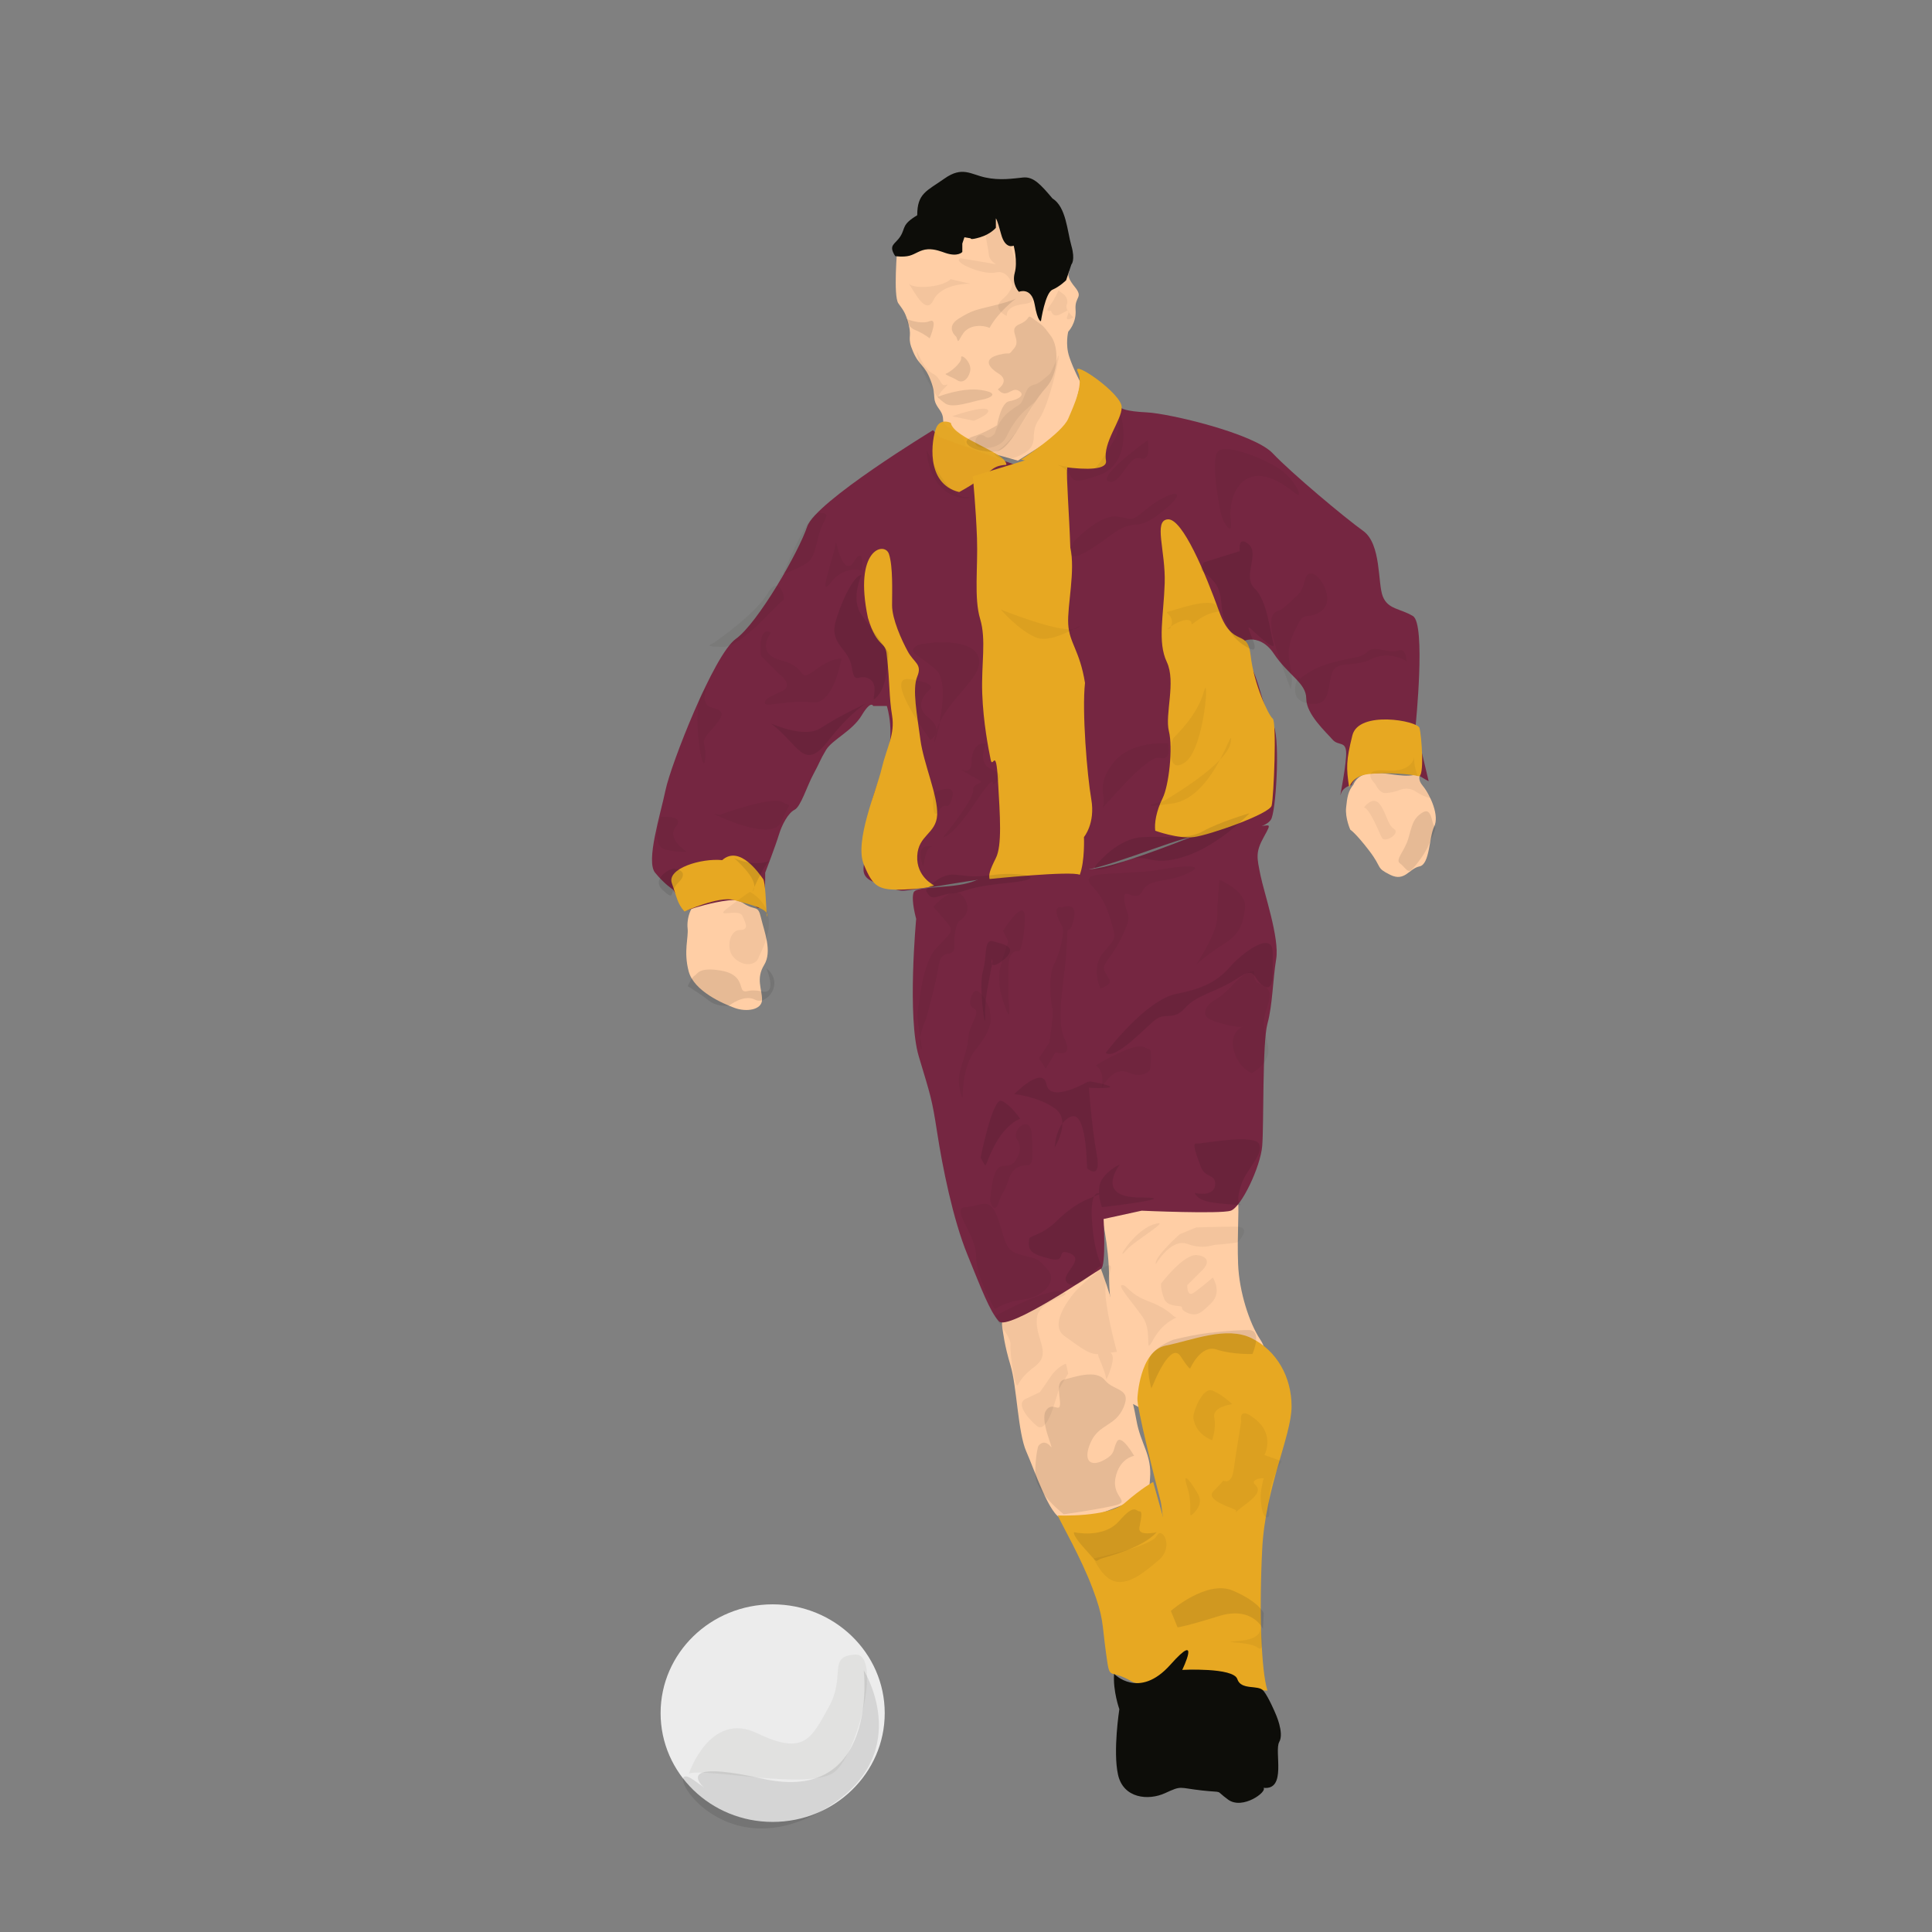 <?xml version="1.0" encoding="utf-8"?>
<!-- Generator: Adobe Illustrator 14.0.0, SVG Export Plug-In . SVG Version: 6.00 Build 43363)  -->
<!DOCTYPE svg PUBLIC "-//W3C//DTD SVG 1.0//EN" "http://www.w3.org/TR/2001/REC-SVG-20010904/DTD/svg10.dtd">
<svg version="1.0" id="Peter_Beagrie_1_" xmlns="http://www.w3.org/2000/svg" xmlns:xlink="http://www.w3.org/1999/xlink" x="0px"
	 y="0px" width="368.504px" height="368.504px" viewBox="0 0 368.504 368.504" enable-background="new 0 0 368.504 368.504"
	 xml:space="preserve">
<rect x="0" y="0" width="368.504" height="368.504" fill="#808080" stroke="none"/>
<g id="Body_1_">
	<g id="Skin_1_">
		<g id="Shape_17">
			<g>
				<path fill-rule="evenodd" clip-rule="evenodd" fill="#FFCEA5" d="M271.35,149.856c-1.6-2,0.601-2.399-1.8-2
					c-2.399,0.4-5.2-0.6-8-0.399s-3.399,2.2-3.399,2.2c-1,1.199-1.2,2.399-1.4,4.399s0.8,4.2,0.8,4.2s1,0.6,3.601,4
					c2.6,3.4,1.199,3.2,4,4.6c2.8,1.4,3.6-1.199,5.6-1.6s1.8-5.6,2.8-7.6S272.95,151.856,271.35,149.856z"/>
			</g>
		</g>
		<g id="Shape_18">
			<g>
				<path fill-rule="evenodd" clip-rule="evenodd" fill="#FFCEA5" d="M145.15,175.057c-0.6-2.6-1-1.2-3.4-2.8s-8.2-0.2-8.2-0.2
					c-1.8,0.2-2.6,3.2-2.4,5c0.2,1.8-0.8,4.4,0.2,8.2s6.6,6.2,8.8,7c2.2,0.8,5.2,0.4,5.2-1.6s-1.2-4,0.4-6.601
					C147.35,181.457,145.75,177.657,145.15,175.057z"/>
			</g>
		</g>
		<g id="Shape_19">
			<g>
				<path fill-rule="evenodd" clip-rule="evenodd" fill="#FFCEA5" d="M240.35,255.457c-2-3-4-9-4.199-14.4
					c-0.2-5.399,0.199-9.6,0-12c-0.2-2.399-5.4,1.601-11.2-0.399s-15,2.6-15,2.6s1.6,6,1.6,12.8s3.601,23.2,3.601,23.2l3.6,2
					l0.4-4.8l21-5.4C240.15,259.057,242.35,258.457,240.35,255.457z"/>
			</g>
		</g>
		<g id="Shape_20">
			<g>
				<path fill-rule="evenodd" clip-rule="evenodd" fill="#FFCEA5" d="M216.75,270.856c-0.8-4.6-2.8-11-3.4-16.6
					c-0.6-5.6-4.199-14.4-4.199-14.4l-17.4,9c0,0-0.8,3-0.6,4.2c0.199,1.2,0.399,3.4,1.6,7.4s1.4,12.8,3,16.399
					c1.6,3.601,4.4,12.2,6.8,12.801c2.4,0.6,2.8,0.8,10-2c7.2-2.801,6.4-1,6.8-5.601C219.75,277.457,217.55,275.457,216.75,270.856z
					"/>
			</g>
		</g>
		<g id="Shape_21">
			<g>
				<path fill-rule="evenodd" clip-rule="evenodd" fill="#FFCEA5" d="M203.95,68.057c-0.8-2.399-0.2-4.8-0.2-4.8s1.6-1.6,1.4-4.2
					c-0.2-2.6,1.6-2.2-0.2-4.399c-1.8-2.2-1-2.801-1-2.801l-10-12.8l-13.6,2.2l-9.2,6c0,0-0.8,9.2,0.2,10.6c1,1.4,1.4,1.801,2,4.2
					c0.6,2.4-0.4,2.2,0.8,5c1.2,2.8,2.2,2.4,3.4,5.601c1.2,3.199,0,3.199,1.6,5.399s-0.4,2.4,2.4,3.8c2.8,1.4,2.601,3.2,2.601,3.2
					l10,2.8l9.8-6.199l2.2-8.601C206.15,73.057,204.75,70.457,203.95,68.057z"/>
			</g>
		</g>
	</g>
	<g id="Shorts_1_">
		<g>
			<path fill-rule="evenodd" clip-rule="evenodd" fill="#752641" d="M240.416,166.924c-0.666-3.334-1-4.334,0.668-7.334
				c1.666-3,1-2-1.334-2s-7-0.083-11.5,1.667s-15.25,6-20,6.5s-17.75,0-21.75,2s-11.75,1-12.25,2.5s0.5,5,0.5,5
				s-1.75,18.75,0.5,26.25s2.5,8,3.5,14.5s3,16.5,5.75,23.25s4.25,10.75,6,12.75s18.5-9.5,19.5-10s0.5-9.5,0.5-9.5l7.25-1.583
				c0,0,15,0.666,17,0c2-0.667,5.666-8.334,6-12.334s0-19.666,1-23.333s1-8.333,1.666-12.333
				C244.084,178.924,241.084,170.257,240.416,166.924z"/>
		</g>
	</g>
	<g id="Shirt_Claret_1_">
		<g>
			<path fill-rule="evenodd" clip-rule="evenodd" fill="#752641" d="M270,138.507c0,0,2-19.5-0.5-21s-4.75-1.25-5.75-3.75
				s-0.25-10-3.75-12.5s-13.65-11-17.25-14.8s-19.8-7.601-24-7.8c-4.2-0.2-4.8-0.801-4.8-0.801l-19.8,11l-14.8-5.399l-1.4-1.4
				c0,0-22.4,13.601-24,18.4c-1.6,4.8-9.4,18.399-13.6,21.399c-4.2,3-12.4,24-13.4,28.801c-1,4.8-3.8,13.6-2,15.8
				c1.8,2.2,3.4,3.2,3.4,3.2l2.6,4c0,0,10.8-3.801,13-1c2.2,2.8,2-6.2,2-6.2s2-5.2,2.6-7.2c0.6-2,1.8-4.2,3-4.8
				c1.2-0.601,2.4-4.601,3.6-6.8c1.2-2.2,1.2-2.601,2.4-4.601c1.2-2,5-3.6,6.8-6.6c1.8-3,2.2-1.8,2.2-1.8h2.6
				c0,0,1.8,5.399-0.4,11.199c-2.2,5.801-3,7.4-3.2,13.4c-0.2,6-2.8,7.8,2.2,9.4c5,1.6,3.2,1.399,8,0.8c4.8-0.601,5.8-1,13.4-2
				c7.6-1,12.6-2,16-1.4c3.399,0.601,18.8-6,22.199-6.399c3.4-0.4,14.2-0.801,15.2-3.601s1.601-16.399,0.2-18
				c-1.4-1.6-2.6-8-3.8-10.2c-1.2-2.199-2.2-2.6-2.601-4.199c-0.399-1.601,3.801-3.2,6.601,1c2.8,4.199,6.2,5.6,6.2,8.6
				s3.8,6.4,5,7.8c1.199,1.4,2.8,0,2.6,3.2s-1.4,8.6-1,7.2c0.4-1.4,2-1.7,2-1.7s0.75-2.25,3.75-2.25s7-1,8.5,0s2.5,1.5,2.5,1.5
				L270,138.507z"/>
		</g>
	</g>
	<g id="Stripes_1_">
		<g id="Shape_8_1_">
			<g>
				<path fill-rule="evenodd" clip-rule="evenodd" fill="#E7A822" d="M208.15,152.457c-0.801-4.601-1.801-16.8-1.2-22.2
					c-1-6.2-3-7.6-3.2-11.2c-0.2-3.6,1.4-10.2,0.4-14.6c-0.2-6.2-0.801-13.8-0.601-15s-1-3.8-1-3.8l-17,5.199
					c0,0,0.601,6.2,0.8,11.801c0.2,5.6-0.6,11.399,0.601,15.399s0.2,8.601,0.399,14.2c0.2,5.6,1.2,10.6,1.601,12.6
					c0.399,2,1-2.8,1.399,4c0.4,6.801,0.801,12.4-0.399,14.801c-1.2,2.399-1.4,3.199-1.2,4c0,0,15.6-1.601,17.2-0.801
					c1-2.6,0.8-7.199,0.8-7.199S208.95,157.057,208.15,152.457z"/>
			</g>
		</g>
		<g id="Shape_9_1_">
			<g>
				<path fill-rule="evenodd" clip-rule="evenodd" fill="#E7A822" d="M242.75,137.057c-0.8-0.6-3.6-6.6-4.2-12
					c-0.6-5.399-3.399-1.2-6-8.399c-2.6-7.2-7-17.801-9.8-17.601s-0.4,6-0.6,12.2c-0.2,6.2-1.4,11.2,0.399,15s-0.399,10,0.4,13.2
					s0,10.399-1.2,12.8s-1.6,4.8-1.4,6.2c0,0,4.4,1.6,7.4,1.2c3-0.4,14.4-4.4,14.8-6C242.95,152.057,243.55,137.657,242.75,137.057z
					"/>
			</g>
		</g>
		<g id="Shape_10_1_">
			<g>
				<path fill-rule="evenodd" clip-rule="evenodd" fill="#E7A822" d="M175.55,141.057c-0.6-4.6-1.6-9.6-0.6-12
					c1-2.399-0.6-2.6-1.8-4.8c-1.2-2.2-3-6.2-3-8.8c0-2.601,0.2-7.4-0.6-9.8c-0.8-2.4-6.8-1-4,12.199c1.8,6,3.4,4.2,3.6,7.2
					c0.6,5.2,0.4,7.8,1,11.4c0.6,3.6-1,6-2,10.2c-1,4.199-5.2,13.8-3.4,18.199c1.8,4.4,2.8,5,7.8,4.801c5-0.2,5.6-0.801,5.6-0.801
					s-3.4-1.6-3.2-5.6c0.2-4,3.6-4.2,3.8-7.8C178.95,151.856,176.15,145.657,175.55,141.057z"/>
			</g>
		</g>
	</g>
	<g id="collar_1_">
		<g id="Shape_11" opacity="0.961">
			<g>
				<path fill-rule="evenodd" clip-rule="evenodd" fill="#E7A822" d="M181.35,80.657c0,0-2-1-2.8,1c-0.8,2-2.2,10.6,4.4,12.199
					c6.6-3.6,5.6-5,9-5.199C191.95,86.257,181.95,83.657,181.35,80.657z"/>
			</g>
		</g>
		<g id="Shape_12">
			<g>
				<path fill-rule="evenodd" clip-rule="evenodd" fill="#E7A822" d="M213.95,77.657c0-2.601-9.601-9.2-8.4-6.801
					c1.2,2.4-0.6,6.2-1.8,9c-1.2,2.801-9,7.801-9,7.801s16.8,3.8,16.2,0.199C210.35,84.257,213.95,80.257,213.95,77.657z"/>
			</g>
		</g>
	</g>
	<g id="Cuffs_1_">
		<g id="Shape_13_1_">
			<g>
				<path fill-rule="evenodd" clip-rule="evenodd" fill="#E7A822" d="M270.75,138.856c-0.4-1.399-11.6-3.399-12.8,1.4
					s-1.2,6.2-0.601,10c0,0,0.4-2.2,3.601-2.6c3.2-0.4,8.399,0,9.6,0.399C271.75,148.457,271.15,140.257,270.75,138.856z"/>
			</g>
		</g>
		<g id="Shape_14_1_">
			<g>
				<path fill-rule="evenodd" clip-rule="evenodd" fill="#E7A822" d="M137.75,164.057c-4-0.399-10.6,1.601-9.6,4.4s1,3.8,2.4,5.399
					c0,0,6.6-3,9.4-2.199c2.418,0.691,5.576,1.382,6.266,2.46c-0.11-1.688-0.229-5.876-0.666-6.46
					C144.95,166.856,141.15,161.057,137.75,164.057z M146.216,174.117c0.041,0.626,0.08,0.919,0.134,0.54
					C146.377,174.466,146.325,174.287,146.216,174.117z"/>
			</g>
		</g>
	</g>
	<g id="Sock_1_">
		<g id="Shape_15">
			<g>
				<path fill-rule="evenodd" clip-rule="evenodd" fill="#E7A822" d="M240.75,295.457c0.6-11.8,5.6-21.601,5.6-27.2
					s-2.8-10.6-7.6-13s-11.4,0.4-16.4,1.4s-5.399,10-5.399,10c-0.2,1.6,3.399,15.8,4.399,19.6s2,34.4,4.601,32.6
					c2.6-1.8,11,3.601,15.8,3.601C240.55,318.657,240.15,307.257,240.75,295.457z"/>
			</g>
		</g>
		<g id="Shape_16">
			<g>
				<path fill-rule="evenodd" clip-rule="evenodd" fill="#E7A822" d="M219.95,282.657c0,0-2.2,1.199-5.4,4
					c-3.2,2.8-12.8,2.399-12.8,2.399c0.8,1.8,4.4,8,6.6,13.8c2.2,5.801,1.801,6.601,2.601,12.4s0.399,2.8,4.8,5.4
					c4.4,2.6,12.8-7.4,12.8-7.4L219.95,282.657z"/>
			</g>
		</g>
	</g>
	<g id="Hair_1_">
		<g id="Shape_22_1_">
			<g>
				<path fill-rule="evenodd" clip-rule="evenodd" fill="#0D0D09" d="M204.35,46.856c-0.8-2.8-1-7.399-3.6-9
					c-2.2-2.6-3.6-4.199-5.6-4c-2,0.2-4.4,0.601-7.2,0c-2.8-0.6-4.4-2.199-7.8,0.2c-3.4,2.4-5.2,2.8-5.2,7c-3,1.8-2.2,2.4-3.2,4
					c-1,1.601-2.4,1.601-1,3.8c0,0,1.544,0.228,2.692-0.071c1.206-0.314,2.053-1.156,3.532-1.239
					c1.354-0.075,2.61,0.455,3.376,0.711c2.4,0.8,3.2-0.2,3.2-0.2v-1.6l0.4-1.2l1.2,0.2c0,0-0.2,0.399,1.8-0.2s3-1.8,3-1.8v-1.8
					c0,0,0.2,0,1,3s2.399,2.199,2.399,2.199s0.801,3,0.2,5.2c-0.6,2.2,0.8,3.601,0.8,3.601s2.4-1,3,2.399c0.601,3.4,1.2,3.2,1.2,3.2
					s0.8-5.4,2.2-6s2.6-1.8,2.6-1.8l1-3C204.35,50.457,205.15,49.657,204.35,46.856z"/>
			</g>
		</g>
	</g>
	<g id="Boots_Ball_1_">
		<g id="Shape_23">
			<g>
				<path fill-rule="evenodd" clip-rule="evenodd" fill="#0D0D09" d="M243.25,326.757c0,0-1.25-3-2.25-4.25s-4.25,0-5-2.25
					s-10.5-1.75-10.5-1.75s3.75-7.75-2.25-1s-10.75,1.75-10.75,1.75c-0.25,3.25,1,6.75,1,6.75s-1.25,8-0.25,12.5s5.75,5,9,3.5
					s2.5-1,7-0.5s2.25-0.25,5,1.75s7.5-1.5,6.75-2.25c4.5,0.5,2-7,3-8.75S243.25,326.757,243.25,326.757z"/>
			</g>
		</g>
		<g id="Shape_24">
			<g>
				<ellipse fill-rule="evenodd" clip-rule="evenodd" fill="#ECECEC" cx="147.375" cy="326.757" rx="21.375" ry="20.75"/>
			</g>
		</g>
	</g>
</g>
<g id="Shadow_1_">
	<g id="_x35__1_" opacity="0.051">
		<g id="Face_3_">
			<g id="Shape_29">
				<g>
					<path fill-rule="evenodd" clip-rule="evenodd" fill="#0D0D09" d="M188.321,78.114c-1-0.715-6.714,1.285-6.714,1.285
						l4.143,0.857C185.75,80.257,189.321,78.828,188.321,78.114z"/>
				</g>
			</g>
			<g id="Shape_31">
				<g>
					<path fill-rule="evenodd" clip-rule="evenodd" fill="#0D0D09" d="M197.607,73.257c-1.429,0.429-1.572,0.571-2.286,2.429
						s-0.714,1.143-2.856,2.857c-2.144,1.714-2.715,4.143-2.715,4.143s-1,1.285-1.857,0.571s-2,0-1.857,1.286
						c0.144,1.285,4.572,1.428,5.857-1.144c1.286-2.571,2.286-4,4.286-5.714c2-1.715,4.286-3.429,4.856-5.857
						C201.607,69.399,199.035,72.828,197.607,73.257z"/>
				</g>
			</g>
			<g id="Shape_32">
				<g>
					<path fill-rule="evenodd" clip-rule="evenodd" fill="#0D0D09" d="M194.607,52.971c-0.857-2.571-2.429-10-5.143-10.856
						c-2.715-0.857-1,4.571-0.857,6.429c0.143,1.856,3,2.143-0.286,1.571s-5.143-0.857-5.143-0.857
						c-1.714,0.714,4.429,3.286,6.714,2.714c2.286-0.571,3.143,2.144,3.143,2.144s0.286,1.143-1.856,3
						c-2.144,1.856,0.856,3.143,0.856,3.143s-0.428-1.857,3.286-2.286C199.035,57.543,195.465,55.543,194.607,52.971z"/>
				</g>
			</g>
			<g id="Shape_33">
				<g>
					<path fill-rule="evenodd" clip-rule="evenodd" fill="#0D0D09" d="M180.464,73.399c-1.143,0.429-0.857-1.285-2.571-2.143
						c-1.714-0.857-3-4.286-3-4.286c-0.143,2.572,4.571,10,4.143,9S181.607,72.971,180.464,73.399z"/>
				</g>
			</g>
			<g id="Shape_34">
				<g>
					<path fill-rule="evenodd" clip-rule="evenodd" fill="#0D0D09" d="M201.75,68.114c-0.498,1.329-2.727,5.941-5.403,10.357
						c-1.927,3.178-3.81,6.254-6.739,7.928c0,0,0.857,2.429,5,0.429s1.428-3.857,3.571-6.857
						C200.321,76.971,202.607,65.828,201.75,68.114z"/>
				</g>
			</g>
			<g id="Shape_35">
				<g>
					<path fill-rule="evenodd" clip-rule="evenodd" fill="#0D0D09" d="M203.64,59.234c0.056,0.101,0.117,0.197,0.185,0.292
						C203.832,59.309,203.736,59.243,203.64,59.234z M203.465,58.114c0.428-1-0.43-1.857-0.43-1.857l-1.143-0.857
						c0,0-0.714,1.715-1.714,3c-1,1.286,0.286,0.857,0.286,0.857s0.285,1.429,1.714,0.714c1.429-0.714,1.286-0.714,1.286-0.714
						s0.086-0.032,0.175-0.023C203.433,58.86,203.315,58.462,203.465,58.114z M203.824,59.526c-0.006,0.155-0.062,0.381-0.217,0.73
						c-0.572,1.286,1.143,0.286,1.143,0.286S204.222,60.094,203.824,59.526z"/>
				</g>
			</g>
			<g id="Shape_36">
				<g>
					<path fill-rule="evenodd" clip-rule="evenodd" fill="#0D0D09" d="M173.324,54.126c-0.051-0.062-0.102-0.119-0.146-0.156
						C173.179,53.971,173.216,54.035,173.324,54.126z M181.321,53.257c0,0-1,1.143-4.286,1.429c-2.453,0.213-3.392-0.29-3.711-0.559
						c0.96,1.141,3.22,6.249,4.711,3.13c1.571-3.286,7-3.143,7-3.143L181.321,53.257z"/>
				</g>
			</g>
		</g>
		<g id="Shirt_3_">
			<g id="Shape_41_1_">
				<g>
					<path fill-rule="evenodd" clip-rule="evenodd" fill="#0D0D09" d="M250.179,109.399c-1.714-0.143-0.857,2.429-2.714,4.144
						c-1.857,1.714-2.656,2.646-3.715,3c-0.857,0.285-1.571,0.856-1.143,3.856c0.428,3,3.571,11,3.571,11s0.571-1.429-0.144-4.714
						c-0.714-3.286,0.286-5.143,1.572-7.715c1.285-2.571,2.143-0.571,4.571-2.571S251.893,109.543,250.179,109.399z"/>
				</g>
			</g>
			<g id="Shape_42_1_">
				<g>
					<path fill-rule="evenodd" clip-rule="evenodd" fill="#0D0D09" d="M266.607,124.114c-1.572,0.714-4.286-1.144-5.715,0.143
						c-1.428,1.286-1.714,0.857-6.285,2c-4.572,1.143-6.715,3.286-6.715,3.286s-0.143-1.286-0.714,0.856
						c-0.571,2.144,0.286,3.857,3.429,3.857s2.571-3.286,3.428-5.857c0.857-2.571,4.144-1,7.572-2.714
						c3.428-1.715,6.714,0.429,6.714,0.429S268.179,123.399,266.607,124.114z"/>
				</g>
			</g>
			<g id="Shape_43_1_">
				<g>
					<path fill-rule="evenodd" clip-rule="evenodd" fill="#0D0D09" d="M244.75,89.971c-2.429-2-10.857-5.571-12.429-3.856
						c-1.571,1.714,0.489,11.751,0.714,12.429c0.43,1.285,2.144,4,1.715,0.714s0.857-7.857,4.571-8.429s7.714,3.429,8.286,3.571
						C248.179,94.543,247.179,91.971,244.75,89.971z"/>
				</g>
			</g>
			<g id="Shape_44_1_">
				<g>
					<path fill-rule="evenodd" clip-rule="evenodd" fill="#0D0D09" d="M148.75,110.543c-0.078,0.388,0.148-0.09,0.568-1.044
						C148.96,109.67,148.886,109.865,148.75,110.543z M156.321,97.828c-1.979-0.11-5.596,8.478-7.003,11.671
						c0.396-0.189,1.141-0.349,2.717-1.1c3-1.429,3-1.856,4-5.856S158.893,97.971,156.321,97.828z"/>
				</g>
			</g>
			<g id="Shape_45_1_">
				<g>
					<path fill-rule="evenodd" clip-rule="evenodd" fill="#0D0D09" d="M162.893,107.114c-2,3.285-3.429-3.715-3.429-3.715
						c-0.429,2.857-3.571,11.144-1,7.715s6-2.286,6-2.286S164.893,103.828,162.893,107.114z"/>
				</g>
			</g>
			<g id="Shape_46_1_">
				<g>
					<path fill-rule="evenodd" clip-rule="evenodd" fill="#0D0D09" d="M149.179,152.971c-2-1.143-11.857,2.429-11.857,2.429
						l-1.143-0.143c0,0,11.143,5.571,12.857,1.429S151.179,154.114,149.179,152.971z"/>
				</g>
			</g>
			<g id="Shape_47_1_">
				<g>
					<path fill-rule="evenodd" clip-rule="evenodd" fill="#0D0D09" d="M222.75,141.828c0,0-7-0.714-10.429,3.715
						c-3.429,4.428-1.143,6.285-2,8.428c-0.3,0.751,8.429-10.143,10.857-9.428C223.607,145.257,222.75,141.828,222.75,141.828z"/>
				</g>
			</g>
			<g id="Shape_48_1_">
				<g>
					<path fill-rule="evenodd" clip-rule="evenodd" fill="#0D0D09" d="M223.179,119.828c0.075-0.134,0.135-0.261,0.185-0.384
						C222.651,119.908,222.355,120.239,223.179,119.828z M232.179,115.686c-1-2-8.571,0.857-9.429,1
						c-0.808,0.134,1.423,0.777,0.613,2.759c1.267-0.823,3.867-2.067,3.958-0.33C231.893,115.399,233.179,117.686,232.179,115.686z"
						/>
				</g>
			</g>
			<g id="Shape_49_1_">
				<g>
					<path fill-rule="evenodd" clip-rule="evenodd" fill="#0D0D09" d="M179.227,137.791c-0.327,0.7-0.594,1.424-0.762,2.18
						C177.771,143.089,178.59,141.061,179.227,137.791z M186.607,125.257c-1.429-4-11.133-2.558-11.714-2.143
						c-2,1.429,0.286,1.571,3.714,4.714c1.766,1.618,1.295,6.491,0.62,9.963C181.682,132.541,187.867,128.786,186.607,125.257z"/>
				</g>
			</g>
			<g id="Shape_50_1_">
				<g>
					<path fill-rule="evenodd" clip-rule="evenodd" fill="#0D0D09" d="M213.75,78.971c0,0-0.429,3.429-0.857,4.286
						c-0.428,0.857-3.285,5.571-4.143,6.143s-7-0.714-7-0.714c4.143,1.714,0.715,4.429,7.715,2S213.75,78.971,213.75,78.971z"/>
				</g>
			</g>
			<g id="Shape_51_1_">
				<g>
					<path fill-rule="evenodd" clip-rule="evenodd" fill="#0D0D09" d="M229.607,131.971c-1.143,4.286-5.143,8.144-5.715,8.715
						c-0.571,0.571-1.571,7.285,2.143,4.714C229.75,142.828,230.75,127.686,229.607,131.971z"/>
				</g>
			</g>
			<g id="Shape_52_1_">
				<g>
					<path fill-rule="evenodd" clip-rule="evenodd" fill="#0D0D09" d="M178.036,151.257c0,0-0.429,5.714,1,3.429
						c1.429-2.286,1.714,0.571,2.571-2.571C182.465,148.971,178.036,151.257,178.036,151.257z"/>
				</g>
			</g>
			<g id="Shape_53_1_">
				<g>
					<path fill-rule="evenodd" clip-rule="evenodd" fill="#0D0D09" d="M189.321,146.828c-3.143-1.143-1.286-4.857-1.286-4.857
						c-1.428-0.571-2.714,0.857-2.714,3.429s-2.143,1.286-2.143,1.286s1.714,1.143,3.429,2c1.714,0.857-1.143,0.429-1,2.143
						c0.143,1.715-5.714,8.857-5.714,8.857s1.714,0,6-6.429c4.286-6.429,3.429-3.571,3.429-3.571S192.465,147.971,189.321,146.828z"
						/>
				</g>
			</g>
			<g id="Shape_54_1_">
				<g>
					<path fill-rule="evenodd" clip-rule="evenodd" fill="#0D0D09" d="M190.893,116.257c0,0,3.143,3.714,6.572,5.286
						c2.1,0.962,5.478-0.591,7.295-1.548C201.24,120.489,190.893,116.257,190.893,116.257z M204.76,119.995
						c0.359-0.05,0.648-0.15,0.848-0.309C206.438,119.021,205.909,119.389,204.76,119.995z"/>
				</g>
			</g>
			<g id="Shape_55_1_">
				<g>
					<path fill-rule="evenodd" clip-rule="evenodd" fill="#0D0D09" d="M184.179,94.828c-3.572,0-7.429-9-7.429-9
						C177.607,97.257,187.75,94.828,184.179,94.828z"/>
				</g>
			</g>
			<g id="Shape_56_1_">
				<g>
					<path fill-rule="evenodd" clip-rule="evenodd" fill="#0D0D09" d="M219.035,96.828c-3.714,3-2.57,2.143-6,1.715
						c-3.428-0.429-8.285,4.856-8.285,4.856c-1.857,4.429,1.285,3,6.857-1.143c5.571-4.143,4.571-0.143,10.285-4.857
						C227.607,92.686,222.75,93.828,219.035,96.828z"/>
				</g>
			</g>
			<g id="Shape_57_1_">
				<g>
					<path fill-rule="evenodd" clip-rule="evenodd" fill="#0D0D09" d="M218.893,83.971c0,0-9.714,7-7.428,7.857
						c2.285,0.857,3.714-5.143,6-4.429C219.75,88.114,218.893,83.971,218.893,83.971z"/>
				</g>
			</g>
			<g id="Shape_58_1_">
				<g>
					<path fill-rule="evenodd" clip-rule="evenodd" fill="#0D0D09" d="M223.607,153.257c4.259-0.598,7.265-4.945,9.084-8.346
						c-3.643,3.837-10.799,7.917-10.799,7.917S215.465,154.399,223.607,153.257z M232.691,144.911
						c1.129-1.188,1.924-2.354,2.059-3.368C235.022,139.499,234.351,141.811,232.691,144.911z"/>
				</g>
			</g>
			<g id="Shape_59_1_">
				<g>
					<path fill-rule="evenodd" clip-rule="evenodd" fill="#0D0D09" d="M176.036,165.114c0.203,0.553,0.286-4.286,2.143-3.571
						C180.036,162.257,173.893,159.257,176.036,165.114z"/>
				</g>
			</g>
			<g id="Shape_60_1_">
				<g>
					<path fill-rule="evenodd" clip-rule="evenodd" fill="#0D0D09" d="M177.036,136.828c-3.286-2.571,0.429-5.429,0.429-5.429
						s1.143-1.143-4-1.856c-5.143-0.715,4,11.571,4,11.571S180.321,139.399,177.036,136.828z"/>
				</g>
			</g>
			<g id="Shape_61_1_">
				<g>
					<path fill-rule="evenodd" clip-rule="evenodd" fill="#0D0D09" d="M135.75,134.971c-2.286-0.571-1-3.714-1-3.714
						c-3.429,1.571-0.714,17.571-0.286,13.714c0.429-3.856-1.429-2.856,1.286-5.856S138.036,135.543,135.75,134.971z"/>
				</g>
			</g>
			<g id="Shape_62_1_">
				<g>
					<path fill-rule="evenodd" clip-rule="evenodd" fill="#0D0D09" d="M155.464,127.828c-3.429,2.571-1.286-0.571-6.429-1.857
						c-5.143-1.285-2-5.285-2-5.285c-2.571-1.429-1.857,4.429-1.857,4.429l3.428,3.429c0,0,3,2.143,0.572,3.285
						c-2.429,1.143-3.286,1.429-3.286,2.286c0,0.856,4.857-0.715,9-0.144c4.143,0.572,5.571-8.285,5.571-8.285
						S158.893,125.257,155.464,127.828z"/>
				</g>
			</g>
			<g id="Shape_63_1_">
				<g>
					<path fill-rule="evenodd" clip-rule="evenodd" fill="#0D0D09" d="M146.464,113.114c-2.143,3.714-9,8.571-10,9.285
						c-1,0.715-2.429,0.857,1.286,1c3.714,0.144,10.857-8.714,11.571-8.856C150.036,114.399,148.607,109.399,146.464,113.114z"/>
				</g>
			</g>
		</g>
		<g id="Shorts_4_">
			<g id="Shape_72">
				<g>
					<path fill-rule="evenodd" clip-rule="evenodd" fill="#0D0D09" d="M202.607,173.114c-2.143-0.571-0.572,2.714,0,3.571
						c0.571,0.857-0.429,5.143-1.572,7.285c-1.143,2.144-0.57,7.715-0.285,8.429c0.285,0.715-0.571,6.429-0.571,6.429l-2,3l1.286,2
						l1.856-3.143c0,0,3.571,1.285,1.714-2.571c-1.856-3.857,0.286-12.429,0.43-17.857c0.143-5.429,0.285-0.857,1.285-4.714
						C205.75,171.686,202.607,173.114,202.607,173.114z"/>
				</g>
			</g>
			<g id="Shape_73">
				<g>
					<path fill-rule="evenodd" clip-rule="evenodd" fill="#0D0D09" d="M191.321,177.543l1,2c0,0-1.286,4-1.571,5.143
						s-0.143,3.571,0.143,4.714c0.286,1.144,1,3.429,1.429,4s0-2.856,0-2.856s0-2.286,0-6c0-3.715,2.144-3.144,2.144-3.144
						s0.856-1.571,1-6.143C195.607,170.686,191.321,177.543,191.321,177.543z"/>
				</g>
			</g>
			<g id="Shape_74">
				<g>
					<path fill-rule="evenodd" clip-rule="evenodd" fill="#0D0D09" d="M175.607,199.828c0.342,0.889,0.159-0.354-0.092-2.028
						C175.399,198.535,175.389,199.262,175.607,199.828z M183.893,171.257c-1.857-3-5.857,1.714-5.857,1.714
						s1.429,1.572,2.714,3.144s0.571,1.856-2.143,4.714c-2.714,2.857-3.286,10.857-3.571,12.143
						c-0.149,0.671,0.206,3.006,0.479,4.829c0.266-1.676,1.092-3.4,1.092-3.4s1.857-6.571,2.429-10.285c0.571-3.715,3.143-0.857,3-4
						c-0.143-3.144,0.857-4.429,0.857-4.429S185.75,174.257,183.893,171.257z"/>
				</g>
			</g>
			<g id="Shape_75">
				<g>
					<path fill-rule="evenodd" clip-rule="evenodd" fill="#0D0D09" d="M188.75,192.399c0,0-2.285-5.571-3.429-2.429
						c-1.143,3.144,1.714,1.572,0.714,4c-1,2.429-1.143,2.144-1.428,4.715c-0.286,2.571-1.857,5.571-1.715,7.714
						c0.143,2.144,0.715,3,0.715,3s-0.143-6,2.428-9.143c2.572-3.143,2.715-4.571,2.857-5.143S188.75,192.399,188.75,192.399z"/>
				</g>
			</g>
			<g id="Shape_76">
				<g>
					<path fill-rule="evenodd" clip-rule="evenodd" fill="#0D0D09" d="M196.75,216.114c-0.285-3.571-4-0.571-2.715,1.285
						c1.286,1.857-0.285,3.857-0.285,3.857s-0.285,1.143-2.429,1.143c-2.143,0-2.286,5.571-2.429,6.286
						c-0.143,0.714,0.857,3,1.572,0.714c0.714-2.285,1-1.571,1.856-4.285c0.857-2.715,2.571-2.857,3.714-2.857
						C197.179,222.257,197.035,219.686,196.75,216.114z"/>
				</g>
			</g>
			<g id="Shape_77">
				<g>
					<path fill-rule="evenodd" clip-rule="evenodd" fill="#0D0D09" d="M219.179,200.114c-0.714,0-1-1.286-4.714,0.285
						c-3.715,1.571-5.43,2.857-5.43,2.857s1.715,0.857,1.144,4.143c0,0,2.143-4.143,5-2.856c2.856,1.285,4.143-0.429,4.143-0.429
						S219.893,200.114,219.179,200.114z"/>
				</g>
			</g>
			<g id="Shape_78">
				<g>
					<path fill-rule="evenodd" clip-rule="evenodd" fill="#0D0D09" d="M232.607,167.828c0,0-0.429,4.143-0.429,7.143s-4,9-4,9
						s2.143-2,5.143-3.856c3-1.857,3.714-3.571,4.144-6.857C237.893,169.971,232.607,167.828,232.607,167.828z"/>
				</g>
			</g>
			<g id="Shape_79">
				<g>
					<path fill-rule="evenodd" clip-rule="evenodd" fill="#0D0D09" d="M221.607,165.828c-2,0.429-5.286,0.571-10.429,0.857
						c-5.144,0.285-3.571,1.429-2.144,3.143c1.43,1.715,2.144,3.286,3,6.286c0.857,3,0.857,2.714-1.57,5.571
						c-2.43,2.857-0.572,6.857-0.572,6.857c2.715-1,1.715-1.572,0.857-3.144s1.143-2.285,3.285-6.856
						c2.144-4.572,0.857-3.429,0.43-6.715c-0.43-3.285,2.143,0.715,3.428-1.857c1.286-2.571,4.429-1.428,8.715-3.428
						C230.893,164.543,223.607,165.399,221.607,165.828z"/>
				</g>
			</g>
			<g id="Shape_80">
				<g>
					<path fill-rule="evenodd" clip-rule="evenodd" fill="#0D0D09" d="M241.465,192.828c1-3,1.143-4.285-1.144-5.143
						s0.144-3.286-2.286-2.143c-2.428,1.143-3.856,4-6.714,5.428c0,0-3.571,2.572,0.429,3.857c4,1.286,5.285,1,5.285,1
						s-2.57,1-1.714,4.429c0.857,3.429,3.429,4.429,3.429,4.429s3.571-1.857,3.143-4.857
						C241.465,196.828,240.465,195.828,241.465,192.828z"/>
				</g>
			</g>
			<g id="Shape_81">
				<g>
					<path fill-rule="evenodd" clip-rule="evenodd" fill="#0D0D09" d="M199.893,242.257c-1.857-2.143-1.571-2-5-2.857
						c-3.428-0.856-3-2.571-4.571-7s-3.143-2.285-6.143-2.143s2,5.143,2,9.286c0,4.143,3.571,10.143,3.571,10.143
						s2-1.429,5.571-1.857S201.75,244.399,199.893,242.257z"/>
				</g>
			</g>
		</g>
		<g id="Legs_1_">
			<g id="Shape_89_1_">
				<g>
					<path fill-rule="evenodd" clip-rule="evenodd" fill="#0D0D09" d="M220.607,292.971c-1,2-12,4.286-12,4.286s1.714,4,4.285,4.429
						c2.572,0.429,5.143-1.571,8.143-4.143C224.035,294.971,221.607,290.971,220.607,292.971z"/>
				</g>
			</g>
			<g id="Shape_93_1_">
				<g>
					<path fill-rule="evenodd" clip-rule="evenodd" fill="#0D0D09" d="M203.321,260.114c0,0-1.571,0.429-3,2.571s-2,2.857-2,2.857
						s-0.856,0.428-2.714,1.285s0.285,3.571,2.143,5.143c1.857,1.572,3.429-4.428,3.429-4.428l0.856-2.715l1.715-2.857
						L203.321,260.114z"/>
				</g>
			</g>
			<g id="Shape_94_1_">
				<g>
					<path fill-rule="evenodd" clip-rule="evenodd" fill="#0D0D09" d="M228.179,284.399c-0.429-0.714-3-4.714-1.714-0.714
						c1.285,4-0.286,6.571,1.428,4.714C229.607,286.543,228.607,285.114,228.179,284.399z"/>
				</g>
			</g>
			<g id="Shape_95_1_">
				<g>
					<path fill-rule="evenodd" clip-rule="evenodd" fill="#0D0D09" d="M235.035,267.828c0,0-1.714-1.714-3.714-2.571
						s-3.825,4.293-3.714,5.143c0.428,3.286,3.571,4.286,3.571,4.286s0.856-2.143,0.429-4.286
						C231.179,268.257,235.035,267.828,235.035,267.828z"/>
				</g>
			</g>
			<g id="Shape_96_1_">
				<g>
					<path fill-rule="evenodd" clip-rule="evenodd" fill="#0D0D09" d="M240.396,310.448c-0.022-0.202-0.074-0.334-0.074-0.334
						S240.352,310.246,240.396,310.448z M240.396,310.448c0.075,0.68-0.189,2.193-3.931,2.522c-4.857,0.429,1.714,0,3.428,1.286
						C241.351,315.351,240.641,311.599,240.396,310.448z"/>
				</g>
			</g>
			<g id="Shape_97_1_">
				<g>
					<path fill-rule="evenodd" clip-rule="evenodd" fill="#0D0D09" d="M235.616,288.509
						C235.454,288.664,235.526,288.624,235.616,288.509L235.616,288.509z M244.465,278.686l-3.286-1.143c0,0,2-3.715-1.571-6.715
						c-3.572-3-2.857,0.286-2.857,0.286s-1,6-1.429,9.143s-2,2.143-2,2.143s-0.143,0.286-1.856,2
						c-1.715,1.715,3.428,3.144,4.143,3.571c0.247,0.148,0.118,0.397,0.009,0.538c0.209-0.2,0.807-0.721,2.276-1.823
						c4-3,0.715-3.429,1.286-4.143c0.571-0.715,1.856-0.572,1.856-0.572s-0.57,2-0.57,3.429s0.285,3.857,1.143,4
						c0.857,0.144,0.285-1.429,0.571-4.429S244.465,278.686,244.465,278.686z"/>
				</g>
			</g>
			<g id="Shape_98_1_">
				<g>
					<path fill-rule="evenodd" clip-rule="evenodd" fill="#0D0D09" d="M212.179,258.543c-0.429-1.286-3.429-1.572-2.571,0.428
						c1.353,3.157,1.428,4.144,1.428,4.144S212.607,259.828,212.179,258.543z"/>
				</g>
			</g>
			<g id="Shape_88_1_">
				<g>
					<path fill-rule="evenodd" clip-rule="evenodd" fill="#0D0D09" d="M211.035,244.543c1-2.572,1.572-4.144-0.856-2.572
						c-2.429,1.572-5,4.286-5,4.286s-5.571,6.143-2.144,8.571c3.43,2.429,4.857,3.715,7,3.429c2.144-0.286,3-0.429,3-0.429
						S210.035,247.114,211.035,244.543z"/>
				</g>
			</g>
			<g id="Shape_82_1_">
				<g>
					<path fill-rule="evenodd" clip-rule="evenodd" fill="#0D0D09" d="M231.321,243.686c0,0-2.143,1.857-3.571,2.857
						s-1.285-1.429-1.285-1.429s2.143-2.144,3-3c0.856-0.857,1.428-2.429-1.144-2.715c-2.571-0.285-6.856,5.429-6.856,5.429
						s-0.144,1,0.57,2.857c0.715,1.857,3.572,1.143,3.43,1.714c-0.144,0.571,1.285,1.286,2.143,1.286s1.285,0,3.428-2.143
						C233.179,246.399,231.321,243.686,231.321,243.686z"/>
				</g>
			</g>
			<g id="Shape_83_1_">
				<g>
					<path fill-rule="evenodd" clip-rule="evenodd" fill="#0D0D09" d="M235.75,233.971c-3.285,0-7.571,0.144-7.571,0.144
						l-3.144,1.285c0,0-5,4.429-4.57,5.715c0,0,2.856-5,6-3.857c3.143,1.143,4.714,0.143,5.57,0.143c0.857,0,4-0.429,4-0.429
						S239.035,233.971,235.75,233.971z"/>
				</g>
			</g>
			<g id="Shape_84_1_">
				<g>
					<path fill-rule="evenodd" clip-rule="evenodd" fill="#0D0D09" d="M224.321,251.257c-0.571,0-1.286-1.571-5.143-3
						c-3.857-1.429-4.144-3.143-5.144-3.143s1.715,3,3.857,6s0.143,7.856,2.143,4.285S224.893,251.257,224.321,251.257z"/>
				</g>
			</g>
			<g id="Shape_85_1_">
				<g>
					<path fill-rule="evenodd" clip-rule="evenodd" fill="#0D0D09" d="M220.035,233.543c-4,1.285-7.604,7.81-5.143,4.856
						C216.321,236.686,224.035,232.257,220.035,233.543z"/>
				</g>
			</g>
			<g id="Shape_86_1_">
				<g>
					<path fill-rule="evenodd" clip-rule="evenodd" fill="#0D0D09" d="M202.607,246.399c-2.857-0.856-12.715,4.571-12.715,4.571
						c-0.143,0.857,3,3.857,2.857,5.572c-0.143,1.714,0.715,7,1.143,7.571c0.429,0.571,0-0.857,3.429-3.429s0.144-5.143,0.429-9.143
						S205.465,247.257,202.607,246.399z"/>
				</g>
			</g>
		</g>
		<g id="Around_3_">
			<g id="Shape_99">
				<g>
					<path fill-rule="evenodd" clip-rule="evenodd" fill="#0D0D09" d="M146.607,175.114c-0.428-3.429-3.571-5-3.571-5
						s-1.143,0.714-4.143,3c-3,2.285,2,0,2.714,1.571c0.714,1.571,1.286,2.714-0.571,2.714c-1.857,0-2.857,3.857-0.714,5.571
						c2.143,1.715,4,0.715,4.286-0.143C144.893,181.971,147.036,178.543,146.607,175.114z"/>
				</g>
			</g>
			<g id="Shape_100">
				<g>
					<path fill-rule="evenodd" clip-rule="evenodd" fill="#0D0D09" d="M269.75,144.399c0,0-0.285,3-5.429,2.571
						c-5.143-0.428-2,2.572-2,2.572s0.714,1.714,1.857,1.714c1.143,0,2.429-0.429,2.429-0.429s1.714-1,3.428,0.143
						c1.715,1.144,3,1.286,3,1.286S269.465,148.257,269.75,144.399z"/>
				</g>
			</g>
			<g id="Shape_101">
				<g>
					<path fill-rule="evenodd" clip-rule="evenodd" fill="#0D0D09" d="M265.893,158.114c-1.285-0.857-1.428-3-2.714-4.715
						c-1.286-1.714-3,0.571-3,0.571c1.286,0.572,2.856,4.857,3.429,5.857C264.179,160.828,267.179,158.971,265.893,158.114z"/>
				</g>
			</g>
			<g id="Shape_107">
				<g>
					<path fill-rule="evenodd" clip-rule="evenodd" fill="#0D0D09" d="M128.893,157.686c1.857-2.286-2.857-1.857-2.857-1.857
						s-2.143,5.715,1.143,6.286s3.714,0.285,3.714,0.285S127.036,159.971,128.893,157.686z"/>
				</g>
			</g>
		</g>
	</g>
	<g id="_x31_0_1_" opacity="0.102">
		<g id="Shirt_2_">
			<g id="Shape_37_1_">
				<g>
					<path fill-rule="evenodd" clip-rule="evenodd" fill="#0D0D09" d="M229.465,158.543c-3,1.714-7.286,0.856-11.715,1.143
						c-4.429,0.285-8.143,4.714-8.143,4.714c-2.286,2.144,0.857,1.715,5-0.143s4.571,1.286,11.285-0.857
						c6.715-2.143,12.429-8.285,12.429-8.285S232.465,156.828,229.465,158.543z"/>
				</g>
			</g>
			<g id="Shape_38_1_">
				<g>
					<path fill-rule="evenodd" clip-rule="evenodd" fill="#0D0D09" d="M189.893,166.828c-4.714,0.571-4.571,0.286-7.714,0
						c-3.143-0.285-5.572,3-5.572,3c1.143,2.429,2,0.857,5,0.571c3-0.285,2.143-1.143,10.714-2
						C200.893,167.543,194.607,166.257,189.893,166.828z"/>
				</g>
			</g>
			<g id="Shape_39_1_">
				<g>
					<path fill-rule="evenodd" clip-rule="evenodd" fill="#0D0D09" d="M164.321,117.257c-2.143-3,0-7.571,0-7.571
						c-1.143-0.143-3.428,3.857-4.857,8.571s2.429,5.286,3,9s1.286,1,3.429,2.286c2.143,1.285-0.429,5.428,1.571,3.143
						c2-2.286,2-8.286,2-8.286S166.464,120.257,164.321,117.257z"/>
				</g>
			</g>
			<g id="Shape_40_1_">
				<g>
					<path fill-rule="evenodd" clip-rule="evenodd" fill="#0D0D09" d="M242.893,122.686c-0.571-1.715-1.143-8.143-3.571-10.429
						s1-6.571-1.143-8.429c-2.144-1.857-1.714,1.286-1.714,1.286l-6.857,2.143c-1,2-0.429,1.143,1.714,3.429
						c2.144,2.285,1.286,5,2.144,7.285c0.856,2.286,2,4.286,4.856,5.715c2.857,1.429-1.571-5.429,0.286-3.715
						C240.465,121.686,243.465,124.399,242.893,122.686z"/>
				</g>
			</g>
		</g>
		<g id="Face_2_">
			<g id="Shape_25">
				<g>
					<path fill-rule="evenodd" clip-rule="evenodd" fill="#0D0D09" d="M189.607,58.257c-3.429,0.857-4.096,0.857-6.762,2.523
						c-2.667,1.667-0.43,3.477-0.43,3.477c0.43,1.429,0.334,0.714,1.334-0.714c1-1.429,3.285-1.715,5-1c1.715-3.144,5-5.572,5-5.572
						S193.035,57.399,189.607,58.257z"/>
				</g>
			</g>
			<g id="Shape_26">
				<g>
					<path fill-rule="evenodd" clip-rule="evenodd" fill="#0D0D09" d="M177.321,61.257c-1.714,0.714-4.428-0.429-4.428-0.429
						s0,1.429,1.714,2.143c1.714,0.715,2.714,1.572,2.714,1.572S179.036,60.543,177.321,61.257z"/>
				</g>
			</g>
			<g id="Shape_27">
				<g>
					<path fill-rule="evenodd" clip-rule="evenodd" fill="#0D0D09" d="M183.321,68.257c0.144,1-2.286,2.857-2.857,3
						s1.286,0.714,2.143,1.286c0.857,0.571,2,0,2.428-1.715C185.465,69.114,183.179,67.257,183.321,68.257z"/>
				</g>
			</g>
			<g id="Shape_28">
				<g>
					<path fill-rule="evenodd" clip-rule="evenodd" fill="#0D0D09" d="M187.179,74.399c-3.714-0.571-8.286,1.286-8.286,1.286
						s0,0.285,1.428,1.285c1.429,1,5.144-0.428,6.857-0.714S190.893,74.971,187.179,74.399z"/>
				</g>
			</g>
			<g id="Shape_30">
				<g>
					<path fill-rule="evenodd" clip-rule="evenodd" fill="#0D0D09" d="M200.465,64.114c-1.572-2.144-1.43-1.857-3.144-3.144
						c-1.714-1.285-0.429-0.143-2.856,0.857c-2.43,1,0.428,2.857-1,4.571c-1.43,1.715-0.286,0.571-3,1.286
						c-2.715,0.714-2.286,2.143,0,3.571c2.285,1.429-0.144,3-0.144,3c1.714,2,2.571-0.571,4,0.286c1.429,0.856-0.286,1.714-1.856,2
						c-1.572,0.285-2.286,4.571-2.286,4.571s-2.286,1.429-4.571,2.143c-2.286,0.714-1.286,2.143,1.714,2.714
						c3,0.572,4,0.286,6.429-3.428c2.429-3.715,3.571-6.144,5.857-8.715C201.893,71.257,202.035,66.257,200.465,64.114z"/>
				</g>
			</g>
		</g>
		<g id="Shorts_3_">
			<g id="Shape_64_1_">
				<g>
					<path fill-rule="evenodd" clip-rule="evenodd" fill="#0D0D09" d="M202.632,214.286c-1.366,1.809-1.453,4.542-1.453,4.542
						S202.657,216.504,202.632,214.286z M209.179,220.114c-1-5.286-1.571-13.857-1.571-13.857s-7.286,4.286-8,0.571
						c-0.715-3.714-6.143,1.857-6.143,1.857s4.428,0.429,7.714,2.714c1.077,0.749,1.44,1.806,1.453,2.887
						c0.427-0.565,0.976-1.043,1.689-1.315c3-1.143,3,9.857,3,9.857S210.179,225.399,209.179,220.114z"/>
				</g>
			</g>
			<g id="Shape_65_1_">
				<g>
					<path fill-rule="evenodd" clip-rule="evenodd" fill="#0D0D09" d="M191.035,209.971c-1.714-0.714-4,10.857-4,10.857
						c1.43,2.429,0.43,1.857,2.715-2.429c2.285-4.285,4.857-5,4.857-5S192.75,210.686,191.035,209.971z"/>
				</g>
			</g>
			<g id="Shape_66_1_">
				<g>
					<path fill-rule="evenodd" clip-rule="evenodd" fill="#0D0D09" d="M242.75,181.686c0-4.429-6,0.285-8,2.571
						s-4.285,4.143-10.285,5.286c-6,1.143-13.572,11.285-13.572,11.285c1.857,1.429,7.429-4.714,9.429-6.285
						c2-1.572,3.429,0.285,5.714-2.286c2.286-2.571,6-3,9.857-5.571s2.857-0.143,5,1.285
						C243.035,189.399,242.75,186.114,242.75,181.686z"/>
				</g>
			</g>
			<g id="Shape_67_1_">
				<g>
					<path fill-rule="evenodd" clip-rule="evenodd" fill="#0D0D09" d="M208.68,228.205l1.213-0.52
						C209.893,227.686,209.174,227.216,208.68,228.205z M208.321,233.399c-0.24-3,0.001-4.478,0.358-5.194l-1.787,0.766
						c0,0-2.571,1.144-5.285,3.857c-2.715,2.715-5.184,2.849-5.286,3.429c-0.429,2.429,0.571,3,4,3.857
						c3.429,0.856,0.857-2.286,3.857-1c3,1.285-2.571,4.285-0.429,5.714s5.429-3.285,6.143-3.285
						C210.607,241.543,208.893,240.543,208.321,233.399z"/>
				</g>
			</g>
			<g id="Shape_68_1_">
				<g>
					<path fill-rule="evenodd" clip-rule="evenodd" fill="#0D0D09" d="M236.607,226.399c1-3.429,4.428-6,3.571-8.143
						c-0.857-2.143-11.144,0-12-0.143c-0.857-0.144,0,2.143,0.856,4.429c0.857,2.285,3,1.285,2.715,3.571
						c-0.285,2.285-3.857,1.429-3.857,1.429s0.286,1.428,3.572,1.856c3.285,0.429,5.285,0.429,5.285,0.429
						S235.607,229.828,236.607,226.399z"/>
				</g>
			</g>
			<g id="Shape_69_1_">
				<g>
					<path fill-rule="evenodd" clip-rule="evenodd" fill="#0D0D09" d="M217.465,228.399c-8.857,0-3.857-6.285-3.857-6.285
						s-2.143,0.856-3.429,2.856s0,5.286,0,5.286S226.321,228.399,217.465,228.399z"/>
				</g>
			</g>
			<g id="Shape_70_1_">
				<g>
					<path fill-rule="evenodd" clip-rule="evenodd" fill="#0D0D09" d="M207.893,206.257c0,0-4,1.286,1.715,1.286
						C215.321,207.543,207.893,206.257,207.893,206.257z"/>
				</g>
			</g>
			<g id="Shape_71_1_">
				<g>
					<path fill-rule="evenodd" clip-rule="evenodd" fill="#0D0D09" d="M189.465,179.543c-1.857-0.572-1.144,2.714-2,5.714
						c-0.857,3,0.57,12.143,0.428,8.714c-0.143-3.428,0.715-6.571,1.286-9.856c0.016-0.091,0.022-0.153,0.035-0.231
						c-0.331-0.514,0.265-1.726,0,0c0.197,0.305,0.722,0.358,1.965-0.626C194.607,180.543,191.321,180.114,189.465,179.543z"/>
				</g>
			</g>
		</g>
		<g id="Around_2_">
			<g id="Shape_87">
				<g>
					<path fill-rule="evenodd" clip-rule="evenodd" fill="#0D0D09" d="M216.321,277.686c0,0-2.429-4.286-3.286-2.715
						c-0.856,1.572-0.143,2.286-2.57,3.572c-2.43,1.285-4,0.143-2.43-3.429c1.572-3.571,4.715-3,6.286-6.715
						c1.571-3.714-1.856-3-3.571-5.143s-5.857-0.571-7.715-0.143c-1.856,0.429-0.714,3.429-0.856,4.856
						c-0.144,1.429-1.571-0.714-2.714,1.144c-1.144,1.856,1.613,7.593,1,6.856c-1.43-1.714-2.43-0.143-2.43-0.143
						s-0.57,1.715-0.57,5.286s5.428,7.714,5.428,7.714s5.286-0.714,9.286-1.571s-0.144-1.429,0.571-5.286
						C213.465,278.114,216.321,277.686,216.321,277.686z"/>
				</g>
			</g>
			<g id="Shape_90">
				<g>
					<path fill-rule="evenodd" clip-rule="evenodd" fill="#0D0D09" d="M217.321,291.399c0.286-1.714,0.714-3.143,0-3.143
						s-0.856-1.571-3.856,1.857s-8.572,2.143-8.572,2.143s-0.571,0.286,2,3.143c2.572,2.857,2,2.429,2.857,2
						s7.857-1.856,10.857-5.143C220.607,292.257,217.035,293.114,217.321,291.399z"/>
				</g>
			</g>
			<g id="Shape_91">
				<g>
					<path fill-rule="evenodd" clip-rule="evenodd" fill="#0D0D09" d="M235.179,303.399c-5-2.143-11.857,3.857-11.857,3.857
						l1.286,3.143c0,0,1.428-0.143,7.857-2.143c6.428-2,8.428,2.429,8.428,2.429l0.143-3
						C241.035,307.686,240.179,305.543,235.179,303.399z"/>
				</g>
			</g>
			<g id="Shape_92">
				<g>
					<path fill-rule="evenodd" clip-rule="evenodd" fill="#0D0D09" d="M238.179,253.686c-2.714,0-7.286,0.429-9.714,0.857
						c-2.43,0.428-4.715,1-4.715,1s-4,1.571-4.571,3.714s0.429,5.571,0.429,5.571l0.571-1.285c0,0,3.143-7.715,5-4.857
						c1.856,2.857,1.856,2.285,1.856,2.285s2-4.571,5-3.571s6.857,0.857,6.857,0.857S240.893,253.686,238.179,253.686z"/>
				</g>
			</g>
			<g id="Shape_102">
				<g>
					<path fill-rule="evenodd" clip-rule="evenodd" fill="#0D0D09" d="M273.607,157.543c-0.572-0.286-0.429-3.715-2.286-2.572
						c-1.856,1.144-2,2.572-2.714,5c-0.715,2.429-2.572,4-1.572,4.715c1,0.714,1.43,2,2.286,1.143
						c0.857-0.857,2.571-3.143,3.144-4.571C273.035,159.828,274.179,157.828,273.607,157.543z"/>
				</g>
			</g>
			<g id="Shape_103">
				<g>
					<path fill-rule="evenodd" clip-rule="evenodd" fill="#0D0D09" d="M146.179,184.686c0,0,2.143,5-0.714,4.429
						c-2.857-0.571-3,0.285-3.714-0.144c-0.714-0.428,0-3.143-4.286-3.856c-4.286-0.715-4.429,0.714-5,1
						c-0.571,0.285-1.286,2-1.286,2s2.428,1.429,4,2.714c1.571,1.286,3.857,1,3.857,1s2.857-2.285,5-1.143
						C146.179,191.828,149.75,187.543,146.179,184.686z"/>
				</g>
			</g>
			<g id="Shape_104">
				<g>
					<path fill-rule="evenodd" clip-rule="evenodd" fill="#0D0D09" d="M143.75,169.686c0.074-0.148,0.108-0.31,0.124-0.477
						C143.516,170.024,143.389,170.407,143.75,169.686z M140.036,163.686c0,0,4.034,3.427,3.838,5.523
						c0.634-1.445,2.003-4.261,2.733-4.809C147.75,163.543,145.036,165.828,140.036,163.686z"/>
				</g>
			</g>
			<g id="Shape_105">
				<g>
					<path fill-rule="evenodd" clip-rule="evenodd" fill="#0D0D09" d="M128.464,165.686c-0.714,0-4.429,2-2,4.143s1,0.429,3-1.571
						S129.179,165.686,128.464,165.686z"/>
				</g>
			</g>
			<g id="Shape_106">
				<g>
					<path fill-rule="evenodd" clip-rule="evenodd" fill="#0D0D09" d="M156.607,138.828c-3.428,2.286-10.151-1.256-9.428-0.714
						c5.143,3.856,6.143,9.143,10.714,3.285c4.571-5.856,7.428-7.285,7.428-7.285S160.036,136.543,156.607,138.828z"/>
				</g>
			</g>
		</g>
	</g>
</g>
<g id="Shape_108_1_" opacity="0.102">
	<g>
		<path fill-rule="evenodd" clip-rule="evenodd" fill="#0D0D09" d="M164.75,318.59c0,0,3,25.667-19.333,20.667
			c-22.333-5-6,5.333-13,0.333s3.667,16.667,23.333,6.334C175.417,335.59,164.75,318.59,164.75,318.59z"/>
	</g>
</g>
<g id="Shape_109_1_" opacity="0.051">
	<g>
		<path fill-rule="evenodd" clip-rule="evenodd" fill="#0D0D09" d="M163.083,315.59c-5.333,0.334-1.667,4-5,10
			c-3.333,6-4.667,9.334-13.667,5c-9-4.333-13,7.667-13,7.667c3.667-1,22.013,3.04,27.333,0
			C163.417,335.59,168.417,315.257,163.083,315.59z"/>
	</g>
</g>
</svg>
